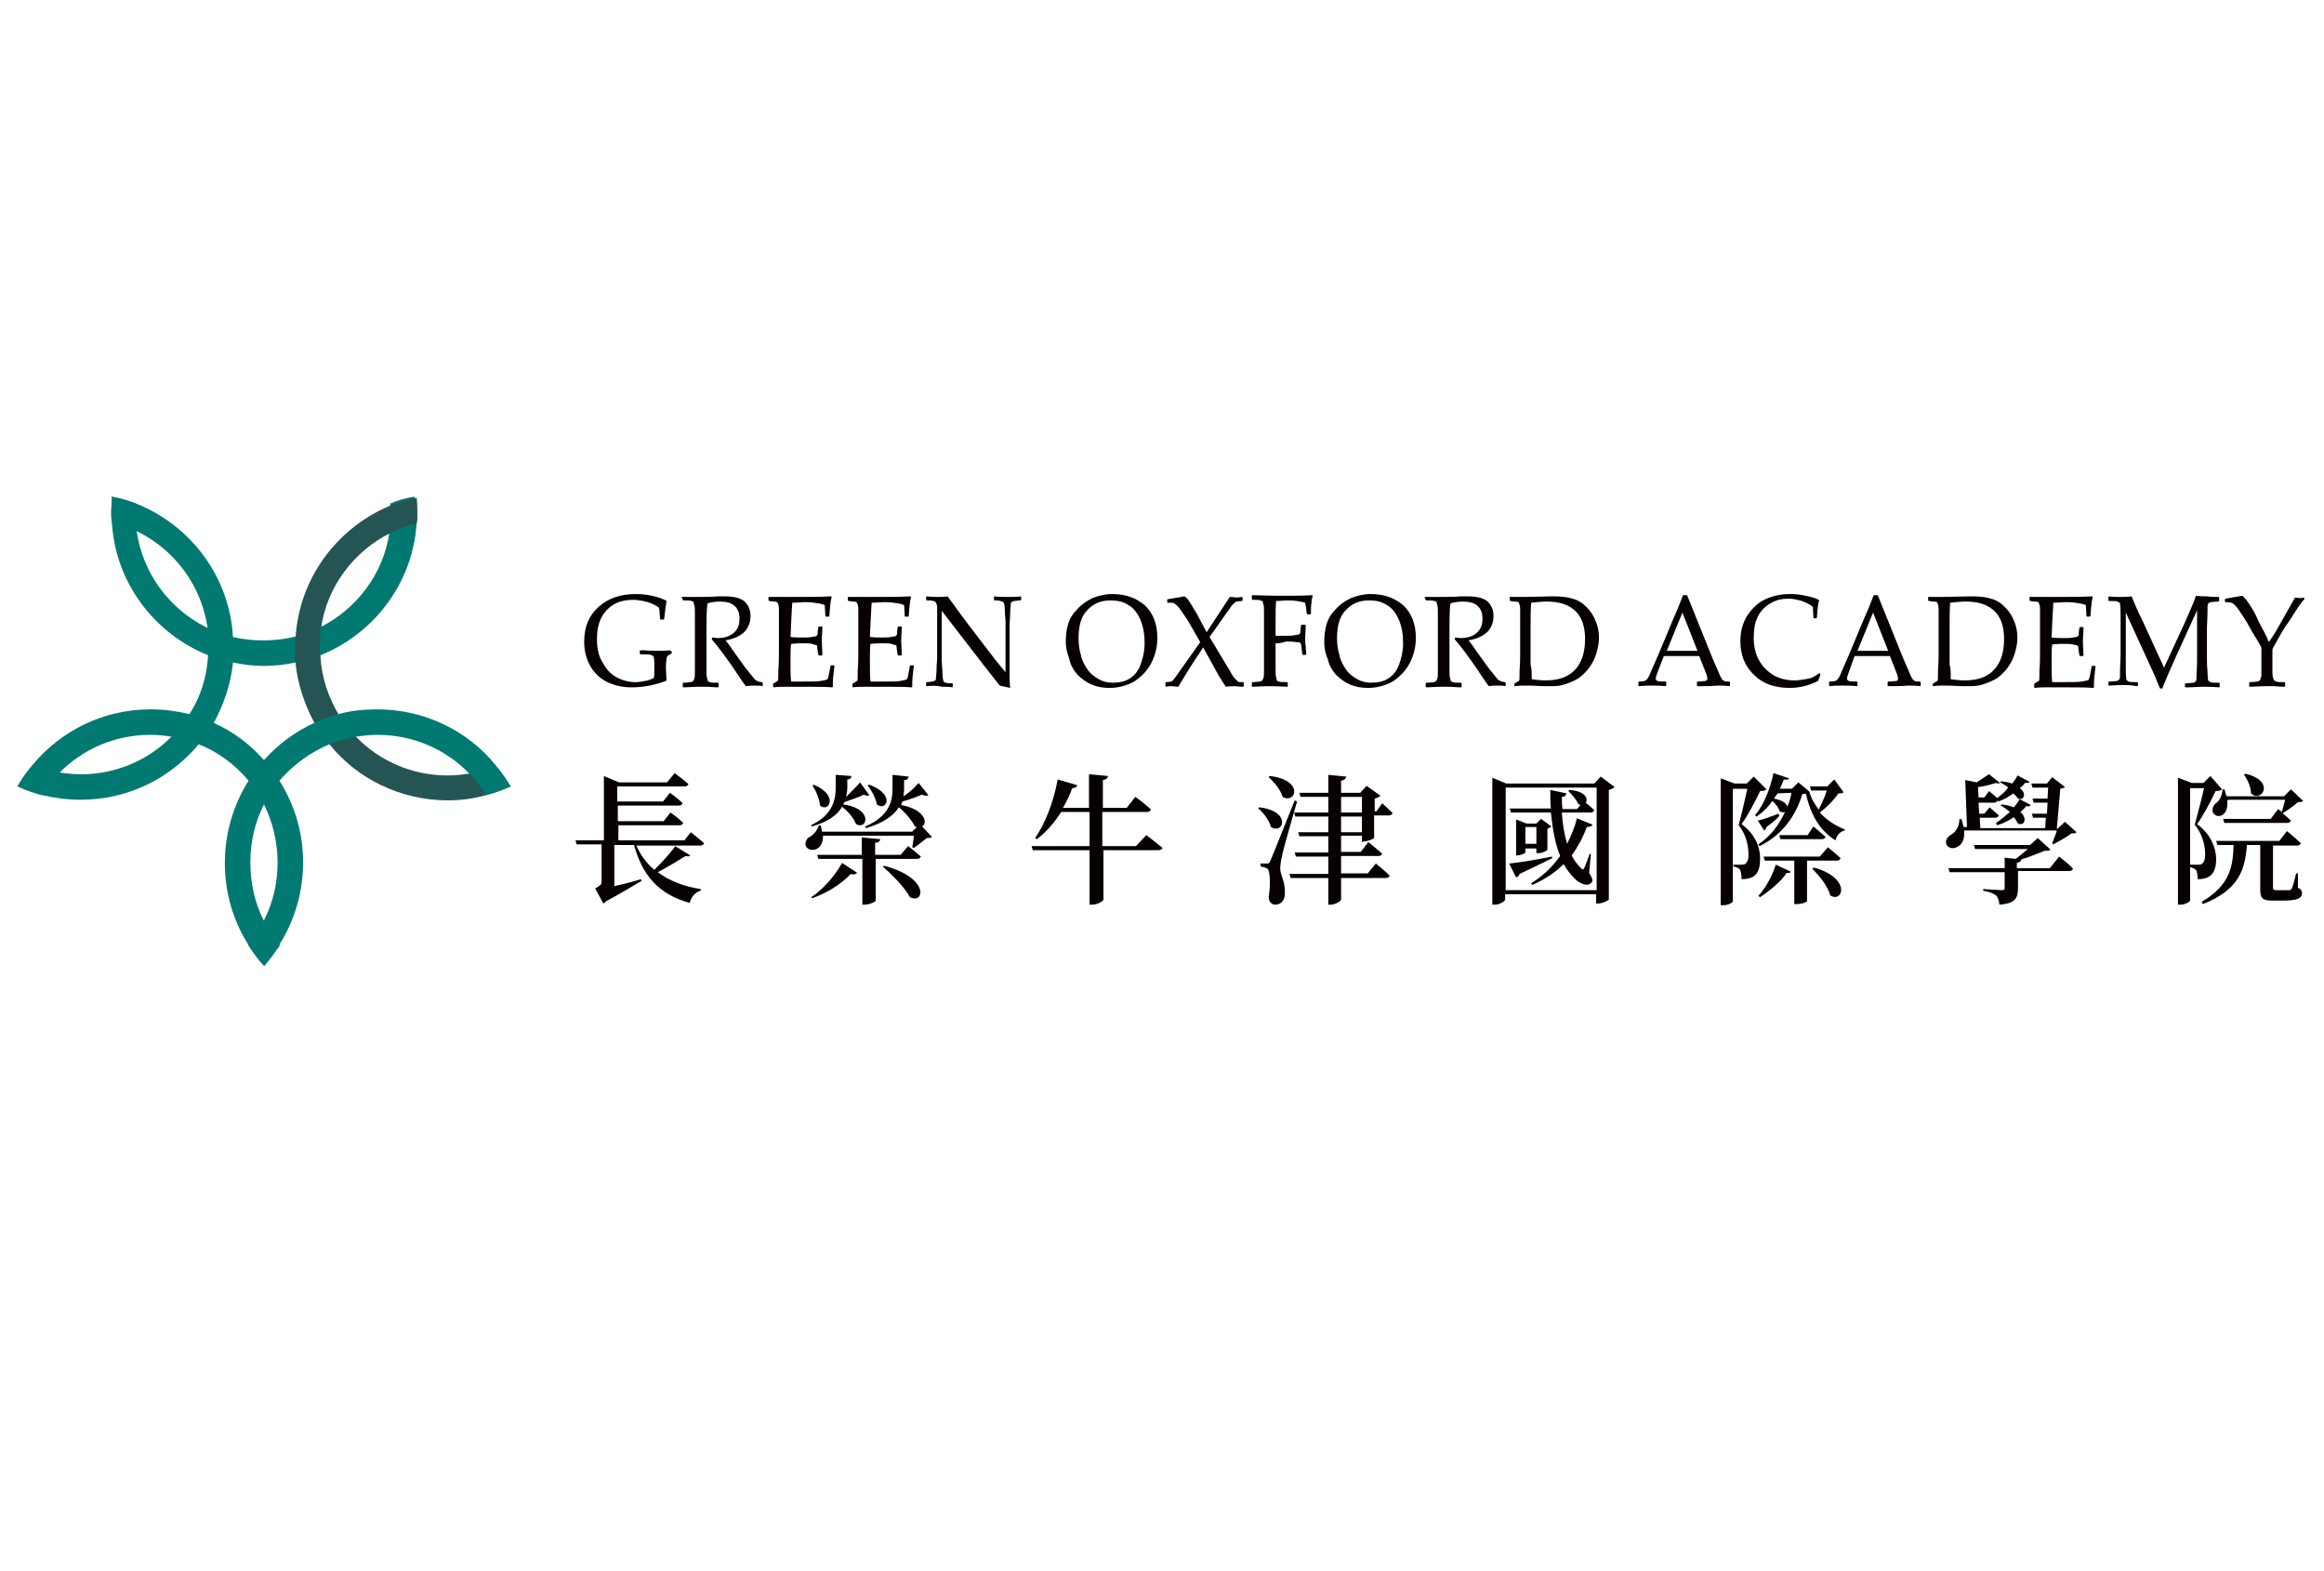 <?xml version="1.0" encoding="utf-8"?>
<!-- Generator: Adobe Illustrator 27.7.0, SVG Export Plug-In . SVG Version: 6.00 Build 0)  -->
<svg version="1.1" id="圖層_1" xmlns="http://www.w3.org/2000/svg" xmlns:xlink="http://www.w3.org/1999/xlink" x="0px" y="0px"
	 viewBox="0 0 401 271" style="enable-background:new 0 0 401 271;" xml:space="preserve">
<style type="text/css">
	.st0{fill:#FFFFFF;fill-opacity:0;}
	.st1{fill:#007971;}
	.st2{fill:#255455;}
	.st3{fill:#060001;}
</style>
<rect x="22.2" y="433.9" class="st0" width="401" height="271"/>
<g>
	<path class="st1" d="M72,88.5c0,0.6,0,1.1-0.1,1.6c-0.6,10.5-7.4,19.3-16.7,23c-1.4,0.6-2.8,1-4.2,1.2c-1.7,0.4-3.6,0.6-5.4,0.6
		c-1.9,0-3.7-0.2-5.4-0.6c-1.5-0.3-2.9-0.7-4.2-1.2c-9.3-3.7-16.1-12.5-16.7-23c-0.1-0.6-0.1-1.1-0.1-1.6c0-0.9,0.1-1.9,0.1-2.8
		c1.5,0.3,2.9,0.7,4.2,1.2c-0.1,0.5-0.1,1.1-0.1,1.6c0,1.1,0.1,2.2,0.2,3.3c1.1,7.2,5.6,13.2,11.9,16.4c1.4,0.7,2.9,1.3,4.6,1.7
		c1.7,0.4,3.5,0.6,5.3,0.6c1.8,0,3.6-0.2,5.3-0.6c1.6-0.4,3.1-0.9,4.6-1.7c6.2-3.1,10.9-9.2,11.9-16.4c0.2-1.1,0.2-2.2,0.2-3.3
		c0-0.5,0-1.1-0.1-1.6c1.4-0.6,2.8-1,4.2-1.2C71.9,86.7,72,87.6,72,88.5z"/>
	<path class="st2" d="M88.1,135.7c-1.4,0.6-2.7,1.1-4.2,1.5c-2.1,0.6-4.4,0.9-6.6,0.9c-8.2,0-15.6-3.7-20.4-9.6
		c-0.9-1.1-1.8-2.4-2.6-3.7c-1.7-3.1-2.9-6.6-3.3-10.3c-0.1-0.9-0.1-1.9-0.1-2.8c0-0.6,0-1.1,0.1-1.6c0.6-10.5,7.4-19.3,16.7-23
		c1.4-0.6,2.8-1,4.2-1.2c0.1,0.9,0.1,1.9,0.1,2.8c0,0.6,0,1.1-0.1,1.6c-1.6,0.4-3.1,0.9-4.6,1.7c-6.2,3.1-10.9,9.2-11.9,16.4
		c-0.2,1.1-0.2,2.2-0.2,3.3c0,0.5,0,1.1,0.1,1.6c0.2,3.7,1.4,7.1,3.2,10.1c0.9,1.4,1.9,2.7,3,3.8c4,4.1,9.6,6.6,15.7,6.6
		c1.2,0,2.4-0.1,3.6-0.3c1.6-0.2,3.2-0.7,4.7-1.3C86.5,133.2,87.3,134.4,88.1,135.7z"/>
	<path class="st1" d="M88.1,135.7c-1.4,0.6-2.7,1.1-4.2,1.5c-0.9-1.4-1.9-2.7-3-3.8c-4-4.1-9.6-6.6-15.7-6.6c-1.2,0-2.4,0.1-3.6,0.3
		c-1.6,0.2-3.2,0.7-4.7,1.3c-3.4,1.4-6.3,3.6-8.6,6.2c-1.1,1.2-1.9,2.6-2.7,4.1c-1.6,3.1-2.4,6.5-2.4,10.1S44,156,45.6,159
		c0.7,1.4,1.7,2.8,2.7,4.1c-0.8,1.2-1.7,2.4-2.7,3.6c-1-1.1-1.9-2.3-2.7-3.6c-2.6-4.1-4.1-8.9-4.1-14.2c0-5.2,1.5-10.1,4.1-14.2
		c0.8-1.2,1.7-2.4,2.7-3.6c2.4-2.7,5.4-4.9,8.7-6.4c1.4-0.6,2.7-1.1,4.2-1.5c2.1-0.6,4.4-0.8,6.6-0.8c8.2,0,15.6,3.7,20.4,9.6
		C86.5,133.2,87.3,134.4,88.1,135.7z"/>
	<path class="st1" d="M52.3,148.8c0,5.2-1.5,10.1-4.1,14.2c-0.8,1.2-1.7,2.4-2.7,3.6c-1-1.1-1.9-2.3-2.7-3.6
		c1.1-1.2,1.9-2.6,2.7-4.1c1.6-3.1,2.4-6.5,2.4-10.1s-0.9-7.1-2.4-10.1c-0.7-1.4-1.7-2.8-2.7-4.1c-2.3-2.7-5.2-4.9-8.6-6.2
		c-1.5-0.6-3.1-1.1-4.7-1.3c-1.2-0.2-2.4-0.3-3.6-0.3c-6.1,0-11.7,2.5-15.7,6.6c-1.1,1.2-2.1,2.4-3,3.8c-1.4-0.4-2.9-0.9-4.2-1.5
		c0.7-1.3,1.6-2.5,2.6-3.7c4.9-5.9,12.2-9.6,20.4-9.6c2.3,0,4.5,0.3,6.6,0.8c1.4,0.4,2.9,0.9,4.2,1.5c3.4,1.5,6.3,3.7,8.7,6.4
		c1,1.1,1.9,2.3,2.7,3.6C50.8,138.8,52.3,143.6,52.3,148.8z"/>
	<path class="st1" d="M40.3,111.6c0,0.9-0.1,1.9-0.1,2.8c-0.4,3.7-1.6,7.2-3.3,10.3c-0.7,1.3-1.6,2.5-2.6,3.7
		c-4.9,5.9-12.2,9.6-20.4,9.6c-2.3,0-4.5-0.3-6.6-0.8c-1.4-0.4-2.9-0.9-4.2-1.5c0.7-1.3,1.6-2.5,2.6-3.7c1.5,0.6,3.1,1.1,4.7,1.3
		c1.2,0.2,2.4,0.3,3.6,0.3c6.1,0,11.7-2.5,15.7-6.6c1.1-1.2,2.1-2.4,3-3.8c1.9-2.9,3-6.4,3.2-10.1c0.1-0.5,0.1-1.1,0.1-1.6
		c0-1.1-0.1-2.2-0.2-3.3c-1.1-7.2-5.6-13.2-11.9-16.4c-1.4-0.7-3-1.3-4.6-1.7c-0.1-0.6-0.1-1.1-0.1-1.6c0-0.9,0.1-1.9,0.1-2.8
		c1.5,0.3,2.9,0.7,4.2,1.2c9.3,3.7,16.1,12.5,16.7,23C40.2,110.5,40.3,111,40.3,111.6z"/>
</g>
<g>
	<g>
		<path class="st3" d="M119.2,143.6c0,0,1.4,1.1,2.3,1.9c-0.1,0.2-0.3,0.4-0.6,0.4h-11.1c0.7,1.6,1.7,3,3.1,4.2
			c1.3-1.3,2.8-2.9,3.6-4.1l2.6,1.6c-0.1,0.2-0.4,0.2-0.8,0.1c-1.1,0.7-3.1,1.9-4.8,2.8c2,1.5,4.6,2.5,7.4,2.9v0.3
			c-0.9,0.2-1.6,1-1.9,2.1c-5.3-1.5-8.1-4.6-9.6-10h-3.4v7.1c1.4-0.3,3-0.7,4.6-1.2l0.1,0.3c-1.2,0.7-3.5,2.1-6.1,3.5
			c-0.2,0.2-0.3,0.3-0.5,0.4l-1.4-2.6c0.9-0.5,1.1-0.7,1.1-1.1v-6.5h-4.3l-0.2-0.7h4.9v-11.1l2.6,1.1h8.3l1.3-1.6
			c0,0,1.5,1.1,2.4,1.9c-0.1,0.2-0.3,0.4-0.6,0.4h-11.7v2.6h7.9l1.2-1.5c0,0,1.4,1,2.2,1.8c-0.1,0.2-0.3,0.4-0.6,0.4h-10.6v2.7h7.9
			l1.2-1.5c0,0,1.4,1,2.2,1.8c-0.1,0.2-0.3,0.4-0.6,0.4h-10.6v2.6h11.4L119.2,143.6z"/>
		<path class="st3" d="M160.8,144.4c-0.2,0.2-0.4,0.2-0.9,0.2c-0.6,0.5-1.6,1.3-2.2,1.7l-0.3-0.1c0.1-0.4,0.2-1.3,0.3-2h-15.7
			c0.1,3.7-4.4,2.7-2.6,0.4c0.8-0.4,1.6-1.2,1.9-2.2h0.3c0.1,0.4,0.2,0.7,0.2,1.1h15.6l0.8-0.8c-0.1,0-0.3-0.1-0.4-0.2
			c-0.5-1-1.6-2.3-2.7-3.2c-0.9,1.4-2.6,2.7-5.7,3.6l-0.1-0.3c4-1.7,4.7-4.2,4.7-6.5v-2.4l2.8,0.3c-0.1,0.3-0.2,0.6-0.8,0.6v1.6
			c0,0.4-0.1,0.8-0.1,1.2c1.1-0.7,2.1-1.7,2.6-2.3l1.7,2.1c-0.2,0.1-0.6,0.2-1.1-0.1c-0.7,0.3-2.2,0.9-3.4,1.2
			c-0.1,0.2-0.1,0.4-0.2,0.6c4.2,0.8,4.6,3.2,3.6,3.7L160.8,144.4z M150,137.2c-0.1,0.1-0.6,0.2-0.9-0.1c-0.8,0.4-2.2,0.9-3.4,1.3
			c-0.1,0.1-0.1,0.2-0.2,0.4c5.2,0.7,4.2,4.5,2.2,3.4c-0.4-1.1-1.4-2.2-2.4-3c-0.8,1.4-2.4,2.6-5.2,3.4l-0.2-0.2
			c3.7-1.7,4.3-4.3,4.3-6.5v-2.2l2.7,0.2c0,0.3-0.2,0.6-0.7,0.6v1.4c0,0.5-0.1,1.1-0.2,1.6c0.9-0.9,1.9-1.9,2.4-2.5L150,137.2z
			 M140,154.8c1.8-1.2,3.9-3.4,5.3-5.9l2.6,1.7c-0.2,0.2-0.5,0.4-1.1,0.2c-1.9,2-4.4,3.4-6.7,4.2L140,154.8z M140.4,135.4
			c4.4,1.8,2.6,4.9,1.1,3.6c-0.1-1.1-0.7-2.6-1.3-3.4L140.4,135.4z M156.7,146c0,0,1.4,1.1,2.2,1.8c-0.1,0.2-0.3,0.4-0.6,0.4h-7.2
			v7.2c0,0.2-1.1,0.7-1.9,0.7h-0.4v-7.9h-7.6l-0.2-0.7h7.7v-3l3.2,0.3c-0.1,0.3-0.2,0.6-0.9,0.6v2.1h4.4L156.7,146z M150,135.4
			c4.6,1.7,2.9,4.7,1.3,3.4c-0.2-1.1-0.9-2.4-1.6-3.3L150,135.4z M152.6,149.4c7.9,2.1,6.9,6.7,4.4,5.4c-0.9-1.7-3.1-3.9-4.7-5.3
			L152.6,149.4z"/>
		<path class="st3" d="M197.8,144.1c0,0,1.7,1.3,2.8,2.2c-0.1,0.2-0.3,0.4-0.7,0.4h-9.5v8.5c0,0.3-1.1,0.9-1.9,0.9H188v-9.4h-9.8
			L178,146h10v-5.9h-4.9c-1.2,1.9-2.6,3.5-4.2,4.7l-0.3-0.2c1.7-2.4,3.2-6.2,3.9-10.1l3.4,1c-0.1,0.3-0.4,0.5-0.9,0.5
			c-0.4,1.2-1,2.4-1.6,3.4h4.5v-5.8l3.3,0.3c-0.1,0.3-0.2,0.6-0.9,0.7v4.8h4.1l1.5-1.9c0,0,1.7,1.2,2.7,2.2
			c-0.1,0.2-0.3,0.4-0.7,0.4h-7.7v5.9h5.8L197.8,144.1z"/>
		<path class="st3" d="M217.3,139.3c5.7,0.7,4.1,4.8,2,3.4c-0.3-1.1-1.2-2.4-2.2-3.2L217.3,139.3z M223.8,138.3
			c-0.8,2.9-2.4,8.2-2.6,9.5c-0.2,0.7-0.3,1.6-0.3,2.2c0.1,1.2,0.9,2.2,0.8,4.2c0,1.2-0.7,1.9-1.7,1.9c-0.5,0-1-0.4-1.1-1.2
			c0.4-2.5,0.2-4.7-0.2-5c-0.3-0.2-0.7-0.3-1.2-0.4V149h1.1c0.3,0,0.4,0,0.6-0.5c0.4-0.9,0.4-0.9,4.2-10.4L223.8,138.3z
			 M219.1,133.9c6,0.7,4.5,4.9,2.2,3.6c-0.3-1.2-1.5-2.6-2.4-3.4L219.1,133.9z M235,145.3v-1.1h-3.6v2.8h3.4l1.3-1.7
			c0,0,1.5,1.2,2.4,2c-0.1,0.2-0.3,0.4-0.6,0.4h-6.5v3h4.6l1.4-1.7c0,0,1.5,1.2,2.4,2.1c-0.1,0.2-0.3,0.4-0.6,0.4h-7.8v3.7
			c0,0.3-1,0.9-1.8,0.9h-0.4v-4.6h-6.5l-0.2-0.7h6.7v-3h-5.6l-0.2-0.7h5.8v-2.8h-5l-0.2-0.7h5.2v-2.7h-5.7l-0.2-0.7h5.9v-2.7h-4.8
			l-0.2-0.7h5v-3.1l3.1,0.3c-0.1,0.3-0.2,0.6-0.9,0.7v2.1h3.3l1.1-1.2l2.4,1.7c-0.2,0.2-0.6,0.4-1,0.5v2.2h0.3l1-1.4
			c0,0,1.2,1.1,1.8,1.7c-0.1,0.2-0.3,0.4-0.6,0.4h-2.6v3.9c0,0.1-1.1,0.6-1.8,0.6L235,145.3L235,145.3z M231.4,140.2h3.6v-2.7h-3.6
			V140.2z M235,143.6v-2.7h-3.6v2.7H235z"/>
		<path class="st3" d="M278.6,135.8c-0.2,0.2-0.6,0.4-1,0.5v18.9c-0.1,0.2-1.1,0.7-1.9,0.7h-0.3v-1.6h-15.7v0.9
			c0,0.3-0.9,0.9-1.8,0.9h-0.4v-21.9l2.4,1h15.2l1.1-1.2L278.6,135.8z M275.5,153.6v-17.7h-15.7v17.7L275.5,153.6L275.5,153.6z
			 M267.8,148.1c-1.2,0.6-3.1,1.5-5.6,2.7c-0.1,0.3-0.3,0.5-0.6,0.6l-1.2-2.4c1.3-0.1,4.4-0.6,7.4-1.2L267.8,148.1z M269.5,140.2
			c0.1,1.9,0.4,3.7,0.9,5.4c0.7-1.4,1.3-2.8,1.7-4.4l2.7,1.1c-0.1,0.2-0.4,0.4-1,0.4c-0.7,1.9-1.6,3.5-2.6,4.9
			c0.4,0.9,1,1.6,1.6,2.2c0.3,0.3,0.4,0.3,0.6-0.1c0.2-0.5,0.6-1.5,0.9-2.4l0.2,0.1l-0.3,3.2c0.6,1,0.7,1.4,0.4,1.7
			c-0.7,0.8-2.1,0.1-2.9-0.7c-0.7-0.7-1.4-1.6-1.9-2.5c-1.6,1.6-3.4,2.7-5.4,3.6l-0.2-0.3c1.8-1.1,3.6-2.7,5-4.7
			c-0.9-2.2-1.3-4.7-1.6-7.5h-6.9l-0.2-0.7h7.1c-0.1-1.1-0.1-2.1-0.1-3.2l2.8,0.6c-0.1,0.3-0.3,0.6-0.8,0.6c0,0.7,0,1.4,0.1,2.1h2.5
			l0.6-0.7c-0.1,0-0.2-0.1-0.4-0.2c-0.3-0.7-1.1-1.7-1.7-2.2l0.2-0.2c2.8,0.2,3.3,1.6,2.8,2.2c0.4,0.3,1.1,0.9,1.5,1.3
			c-0.1,0.2-0.3,0.4-0.6,0.4H269.5z M265.1,147.1v-0.7h-1.9v0.7c0,0.1-0.7,0.5-1.4,0.5h-0.2v-6.2l1.8,0.7h1.7l0.8-0.8l1.8,1.3
			c-0.1,0.1-0.4,0.3-0.7,0.4v3.6c0,0.2-0.9,0.6-1.4,0.6H265.1z M265.1,145.6v-2.9h-1.9v2.9H265.1z"/>
		<path class="st3" d="M304.8,136.2c-0.2,0.2-0.6,0.3-1.1,0.3c-0.7,1.5-2.1,4.2-3.2,5.7c2.3,1.7,3.2,3.9,3.2,5.9
			c0,2.4-0.7,3.6-3.2,3.6c0-0.6-0.1-1.4-0.3-1.7c-0.2-0.2-0.6-0.4-1.1-0.5v-0.3h1.4c0.2,0,0.4,0,0.6-0.1c0.3-0.2,0.6-0.7,0.6-1.5
			c0-1.7-0.4-3.6-1.7-5.2c0.4-1.5,1.1-4.4,1.5-6.3h-2.5v19.4c0,0.2-0.7,0.7-1.7,0.7h-0.4v-21.9l2.4,0.9h2.1l1.2-1.2L304.8,136.2z
			 M318.1,136.7c-0.2,0.2-0.4,0.2-0.9,0.2c-0.7,1.1-2,2.4-3.2,3.3c1.2,1.3,2.7,2.3,4.3,2.9v0.2c-0.8,0.2-1.3,0.7-1.6,1.7
			c-2.7-1.7-4.3-4.4-5.1-8.1c-0.1,0.1-0.3,0.1-0.6,0.1c-1.1,3.6-3.3,7-7.4,9l-0.2-0.3c2.1-1.4,3.6-3.4,4.6-5.6
			c-0.2,0.1-0.6,0.1-0.9-0.1c-0.2-0.6-0.7-1.3-1.3-1.8c-0.7,1.1-1.7,2-2.7,2.7l-0.3-0.2c1.5-1.7,2.7-4.7,3.2-7.3l2.7,0.9
			c-0.1,0.2-0.3,0.3-0.9,0.2c-0.2,0.5-0.4,1-0.7,1.6h2.1l1.1-1.1l1.9,1.6l0,0l0,0c0.3,1.2,0.9,2.1,1.6,3.1c0.5-1,1.1-2.2,1.4-3.3
			h-2.7l-0.2-0.7h3l1.2-1.2L318.1,136.7z M307,140.8c-0.4,0.5-1.2,1.2-2.2,1.9c-0.1,0.3-0.2,0.5-0.4,0.6l-1.1-1.7
			c0.9-0.2,2.3-0.7,3.6-1.2L307,140.8z M303.4,154.6c1.3-1.4,2.5-3.7,3-5.4l2.6,1.2c-0.1,0.2-0.4,0.3-0.7,0.2
			c-0.9,1.4-2.9,3.1-4.6,4.2L303.4,154.6z M315.4,146.2c0,0,1.4,1.1,2.2,1.9c-0.1,0.2-0.3,0.4-0.6,0.4h-5.2v7c0,0.1-0.7,0.5-1.8,0.5
			h-0.4v-7.5h-5.1l-0.2-0.7h9.7L315.4,146.2z M306.7,136.9c-0.2,0.3-0.4,0.6-0.6,0.9c1.6,0.3,2.2,0.9,2.3,1.4
			c0.3-0.7,0.6-1.6,0.7-2.4L306.7,136.9L306.7,136.9z M312.9,142.6c0,0,1.3,1.1,2.1,1.8c-0.1,0.2-0.3,0.4-0.6,0.4h-7.2l-0.2-0.7h4.9
			L312.9,142.6z M313,149.7c6.5,1.8,5,6.2,2.8,4.8c-0.4-1.6-1.9-3.4-3.1-4.6L313,149.7z"/>
		<path class="st3" d="M358.3,143.6c-0.2,0.2-0.4,0.2-0.9,0.2c-0.7,0.6-2.2,1.4-3.1,1.9l-0.2-0.2c0.2-0.6,0.6-1.4,0.8-2.2h-16
			c0.1,1.4-0.2,2.4-1.3,2.9c-1.6,0.7-2.7-1.2-0.9-2.2c0.6-0.3,1.4-1.3,1.4-2.7h0.3c0.2,0.4,0.3,0.9,0.4,1.4h0.6l-0.3-8.1l2,0.4
			c0.7-0.5,1.6-1.1,2.1-1.4l1.9,1.5c-0.1,0.1-0.4,0.1-0.7,0c-0.7,0.2-1.9,0.6-3.1,0.7l0.1,1.8h1l0.8-1.1c0,0,0.9,0.7,1.5,1.3
			l-0.1-0.1c0.7-0.5,1.4-1.1,1.9-1.8c-0.4-0.4-1-0.7-1.4-0.9l0.2-0.2c0.7,0.1,1.4,0.2,1.9,0.4c0.4-0.5,0.7-0.9,0.9-1.4l2.1,1.1
			c-0.1,0.2-0.4,0.2-0.8,0.2c-0.2,0.3-0.5,0.6-0.9,0.9c1.3,0.9,0.7,2.2-0.3,1.8c-0.2-0.3-0.5-0.6-0.8-0.9c-0.8,0.6-1.7,1.1-2.6,1.4
			l-0.1-0.2c-0.1,0.2-0.3,0.4-0.6,0.4h-2.7l0.1,1.9h0.9l0.9-1.1c0,0,0.9,0.8,1.6,1.4c-0.1,0.2-0.3,0.4-0.6,0.4h-2.7l0.1,1.8h11.2
			l0.1-1.8h-2.2l-0.2-0.7h2.6l0.1-1.9h-2.4l-0.2-0.7h2.6l0.1-1.9h-2.7l-0.2-0.7h2.7l0.9-1.1l2.2,1.7c-0.2,0.2-0.4,0.2-0.8,0.3
			l-0.6,6.9h0.1l1.3-1.2L358.3,143.6z M355.3,147.8c0,0,1.6,1.2,2.4,2.1c-0.1,0.2-0.3,0.4-0.6,0.4h-8.9v2.9c0,1.7-0.4,2.7-3.2,2.9
			c-0.1-0.7-0.2-1.2-0.6-1.6c-0.4-0.3-1-0.6-2.2-0.8v-0.3c0,0,2.7,0.2,3.2,0.2c0.4,0,0.5-0.1,0.5-0.4v-2.7h-9.5l-0.2-0.7h9.7v-1.8
			l1.9,0.2c0.7-0.5,1.5-1.2,2.1-1.7h-9.1l-0.2-0.7h9.7l1.3-1.2l2.2,2c-0.2,0.2-0.4,0.2-1,0.2c-1.1,0.4-2.6,1.1-4.1,1.5h0.1
			c-0.1,0.3-0.3,0.5-0.8,0.6v0.9h5.7L355.3,147.8z M350.4,138.9c-0.1,0.2-0.4,0.3-0.8,0.2c-0.2,0.3-0.6,0.7-1,1
			c1.3,1.1,0.7,2.5-0.4,2c-0.2-0.3-0.4-0.7-0.7-1.1c-0.9,0.6-1.9,1.1-2.9,1.4l-0.2-0.4c0.8-0.5,1.6-1.2,2.4-1.9
			c-0.5-0.4-1.1-0.9-1.6-1.1l0.2-0.2c0.9,0.1,1.5,0.3,2.1,0.5c0.4-0.5,0.7-0.9,1-1.4L350.4,138.9z"/>
		<path class="st3" d="M383.4,136.2c-0.2,0.2-0.6,0.3-1.1,0.3c-0.7,1.5-2.1,4.2-3.2,5.7c2.3,1.7,3.2,3.9,3.3,5.9
			c0,2.4-0.8,3.6-3.2,3.6c0-0.6-0.1-1.4-0.3-1.6c-0.2-0.2-0.6-0.4-1.1-0.5v-0.4h1.5c0.2,0,0.4,0,0.6-0.1c0.3-0.2,0.6-0.7,0.6-1.6
			c0-1.7-0.5-3.6-1.8-5.2c0.4-1.6,1.2-4.4,1.6-6.3h-2.4v19.4c0,0.1-0.7,0.7-1.7,0.7h-0.4v-21.9l2.4,0.9h2l1.2-1.2L383.4,136.2z
			 M396.5,153.2c0.6,0.2,0.7,0.6,0.7,0.9c0,0.9-0.7,1.3-3.5,1.3h-1.6c-1.8,0-2.1-0.5-2.1-1.9v-7.7h-2.3c-0.3,4-1.2,7.7-7.6,10.2
			l-0.2-0.4c5-2.9,5.4-6.3,5.5-9.8h-2.8l-0.2-0.7h10.9l1.3-1.7c0,0,1.5,1.2,2.4,2.1c-0.1,0.2-0.3,0.4-0.6,0.4h-4.2v0.2v7.1
			c0,0.3,0.1,0.4,0.6,0.4h1.1c0.4,0,0.8,0,1.1,0c0.2,0,0.3-0.1,0.4-0.2c0.2-0.3,0.5-1.5,0.8-2.7h0.3L396.5,153.2z M384.3,138.1
			c0.4,4.1-3.9,2.9-2.1,0.6c0.7-0.4,1.2-1.3,1.3-2.5h0.3c0.2,0.4,0.2,0.8,0.4,1.2h9.9l1.2-1.2l2.1,2c-0.2,0.2-0.4,0.2-0.9,0.2
			c-0.6,0.6-1.8,1.4-2.6,1.9l-0.2-0.1c0.5,0.4,1.1,0.9,1.6,1.4c-0.1,0.2-0.3,0.4-0.6,0.4h-10.9l-0.2-0.7h8.2l1.3-1.7
			c0,0,0.2,0.2,0.6,0.5c0.2-0.5,0.4-1.4,0.6-2.1h-9.9V138.1z M387.4,133.5c5.3,1.2,2.9,5.1,1,3.4c0-1.1-0.6-2.4-1.2-3.2L387.4,133.5
			z"/>
	</g>
</g>
<g>
	<g>
		<path class="st3" d="M115.9,112.4v0.3l-0.1,0.1l-0.5,0.3c-0.1,0.1-0.2,0.1-0.2,0.2c0,0.1-0.1,0.2-0.1,0.6
			c-0.1,0.4-0.1,0.9-0.1,1.4c0,0.6,0.1,1.3,0.1,2.1l-0.1,0.1c-1.9,0.7-3.9,1.1-5.9,1.1c-1.6,0-2.9-0.3-4.2-0.9
			c-1.2-0.6-2.2-1.5-2.9-2.7c-0.7-1.2-1.1-2.6-1.1-4.3c0-2.5,0.8-4.5,2.5-6c1.7-1.5,3.8-2.2,6.4-2.2c1.9,0,3.7,0.4,5.2,1.1l0.1,0.1
			c-0.1,0.5-0.2,1.5-0.4,3.1l-0.1,0.1h-0.5l-0.1-0.1l-0.1-1.2c0-0.4-0.1-0.6-0.1-0.7s-0.1-0.1-0.2-0.2c-0.1-0.1-0.4-0.2-0.9-0.5
			c-0.5-0.2-1.1-0.4-1.6-0.5c-0.5-0.1-1.1-0.2-1.7-0.2c-1.2,0-2.4,0.2-3.4,0.8c-1,0.6-1.7,1.4-2.2,2.4c-0.5,1.1-0.7,2.2-0.7,3.6
			c0,1.3,0.2,2.6,0.8,3.7c0.6,1.1,1.3,2.1,2.3,2.7c1,0.6,2.2,1,3.5,1c0.6,0,1.2-0.1,1.7-0.2c0.6-0.1,1.1-0.3,1.5-0.5
			c0.1-0.2,0.1-0.7,0.1-1.4v-1.2c0-0.6-0.1-0.9-0.1-1.1c-0.1-0.1-0.2-0.2-0.5-0.3c-0.2-0.1-0.9-0.1-1.8-0.1l-0.1-0.1v-0.5l0.1-0.1
			h0.6c1.1,0.1,2,0.1,2.7,0.1c0.4,0,1,0,1.7-0.1L115.9,112.4z"/>
		<path class="st3" d="M117.6,103L117.6,103c1.3,0,2.3,0,3.1,0c0.8,0,1.9,0,3.2-0.1c0.5,0,0.9,0,1.1,0c1.7,0,2.9,0.3,3.6,1
			c0.6,0.7,0.9,1.4,0.9,2.4c0,0.6-0.1,1.2-0.4,1.8c-0.3,0.6-0.7,1.1-1.4,1.5c-0.6,0.4-1.4,0.7-2.5,0.9c0.2,0.3,0.6,0.7,1.1,1.5
			l1.5,2.1c0.5,0.7,1,1.4,1.6,2.1s0.9,1.2,1.1,1.2c0.2,0.1,0.3,0.2,0.4,0.2s0.3,0.1,0.6,0.1l0.1,0.1v0.5l-0.1,0.1
			c-0.3-0.1-0.7-0.1-1.2-0.1c-0.5,0-1.1,0-1.6,0.1c-0.5-0.6-1.2-1.7-2.2-3.2c-1.2-1.7-2.4-3.4-3.7-4.9l0.1-0.3
			c0.4,0,0.6,0.1,0.9,0.1c1.2,0,2.1-0.3,2.8-0.9c0.7-0.6,1-1.4,1-2.5c0-0.9-0.3-1.7-0.9-2.2c-0.6-0.5-1.4-0.7-2.5-0.7
			c-0.7,0-1.4,0.1-2.1,0.3c-0.1,0.2-0.2,1.5-0.2,4.1v5.1v2.1c0,0.8,0,1.4,0.1,1.6c0.1,0.2,0.1,0.4,0.1,0.5c0.1,0.1,0.2,0.1,0.4,0.2
			s0.6,0.1,1.4,0.1l0.1,0.1v0.6l-0.1,0.1c-0.1,0-0.6,0-1.8-0.1c-0.5,0-0.9,0-1.2,0c-0.2,0-1.2,0-3,0.1l-0.1-0.1v-0.6l0.1-0.1
			c0.6,0,1.1-0.1,1.3-0.1c0.2-0.1,0.4-0.1,0.4-0.2c0.1-0.1,0.1-0.2,0.2-0.4c0.1-0.2,0.1-0.7,0.1-1.5v-2.3v-5.1V106
			c0-0.8,0-1.4-0.1-1.6c-0.1-0.2-0.1-0.4-0.1-0.5c-0.1-0.1-0.2-0.1-0.4-0.2c-0.2-0.1-0.6-0.1-1.4-0.1l-0.1-0.1L117.6,103L117.6,103z
			"/>
		<path class="st3" d="M132.7,103L132.7,103c2.4,0,4,0,4.6,0c2.3,0,4.3,0,6.1-0.1l0.1,0.1c-0.2,0.7-0.3,1.8-0.4,3.3l-0.1,0.1h-0.5
			l-0.1-0.1c0-0.1,0-0.1,0-0.2c0-0.6-0.1-1.2-0.1-1.7c-0.4-0.2-1.1-0.3-1.8-0.4c-0.7-0.1-1.4-0.1-1.7-0.1c-0.6,0-1.2,0.1-2.1,0.1
			l-0.1,1.7l-0.1,2l-0.1,2.2c0.7,0.1,1.4,0.1,2.1,0.1c0.6,0,1.2,0,1.6-0.1c0.4-0.1,0.7-0.1,0.7-0.1c0.1-0.1,0.1-0.1,0.2-0.2
			c0.1-0.1,0.1-0.4,0.1-0.7l0.1-0.7l0.1-0.1h0.5l0.1,0.1c0,0.8-0.1,1.6-0.1,2.4l0.1,2.4l-0.1,0.1h-0.5l-0.1-0.1l-0.1-0.6
			c-0.1-0.5-0.1-0.8-0.1-0.9c0-0.1-0.1-0.2-0.2-0.2s-0.4-0.1-0.7-0.2c-0.4-0.1-1-0.1-1.7-0.1c-0.4,0-1,0-1.9,0.1
			c-0.1,0.6-0.1,1.6-0.1,3.1c0,1.5,0,2.6,0.1,3.4h1.9c1.7,0,2.7,0,3.2-0.1c0.4-0.1,0.8-0.1,1.2-0.3c0.1-0.2,0.2-0.6,0.3-1.2
			c0.1-0.6,0.2-1,0.2-1.1l0.1-0.1h0.5l0.1,0.1c-0.1,0.3-0.1,0.9-0.2,1.6c-0.1,0.7-0.1,1.4-0.1,2l-0.1,0.1c-1.3-0.1-3.1-0.1-5.2-0.1
			h-2.8c-0.7,0-1.4,0-2.1,0.1l-0.1-0.1V118l0.1-0.1c0.4-0.2,0.6-0.4,0.7-0.4c0.1-0.1,0.1-0.7,0.1-1.9c0.1-1.2,0.1-2.1,0.1-2.8v-4
			v-2.5c0-0.6,0-1,0-1.3s-0.1-0.6-0.1-0.7c-0.1-0.1-0.1-0.2-0.1-0.3c-0.1-0.1-0.1-0.1-0.2-0.1c-0.1-0.1-0.2-0.1-0.5-0.1l-0.8-0.1
			l-0.1-0.1V103z"/>
		<path class="st3" d="M146.4,103L146.4,103c2.4,0,4,0,4.6,0c2.3,0,4.3,0,6.1-0.1l0.1,0.1c-0.2,0.7-0.3,1.8-0.4,3.3l-0.1,0.1h-0.5
			l-0.1-0.1c0-0.1,0-0.1,0-0.2c0-0.6-0.1-1.2-0.1-1.7c-0.4-0.2-1.1-0.3-1.8-0.4c-0.7-0.1-1.4-0.1-1.7-0.1c-0.6,0-1.2,0.1-2.1,0.1
			l-0.1,1.7l-0.1,2l-0.1,2.2c0.7,0.1,1.4,0.1,2.1,0.1c0.6,0,1.2,0,1.6-0.1s0.7-0.1,0.7-0.1c0.1-0.1,0.1-0.1,0.2-0.2
			c0.1-0.1,0.1-0.4,0.1-0.7l0.1-0.7l0.1-0.1h0.5l0.1,0.1c0,0.8-0.1,1.6-0.1,2.4l0.1,2.4l-0.1,0.1H155l-0.1-0.1l-0.1-0.6
			c-0.1-0.5-0.1-0.8-0.1-0.9c0-0.1-0.1-0.2-0.2-0.2s-0.4-0.1-0.7-0.2c-0.4-0.1-1-0.1-1.7-0.1c-0.4,0-1,0-1.9,0.1
			c-0.1,0.6-0.1,1.6-0.1,3.1c0,1.5,0,2.6,0.1,3.4h1.9c1.7,0,2.7,0,3.2-0.1c0.4-0.1,0.8-0.1,1.2-0.3c0.1-0.2,0.2-0.6,0.3-1.2
			c0.1-0.6,0.2-1,0.2-1.1l0.1-0.1h0.5l0.1,0.1c-0.1,0.3-0.1,0.9-0.2,1.6c-0.1,0.7-0.1,1.4-0.1,2l-0.1,0.1c-1.3-0.1-3.1-0.1-5.2-0.1
			h-2.8c-0.7,0-1.4,0-2.1,0.1l-0.1-0.1V118l0.1-0.1c0.4-0.2,0.6-0.4,0.7-0.4s0.1-0.7,0.1-1.9c0.1-1.2,0.1-2.1,0.1-2.8v-4v-2.5
			c0-0.6,0-1,0-1.3s-0.1-0.6-0.1-0.7c-0.1-0.1-0.1-0.2-0.1-0.3c-0.1-0.1-0.1-0.1-0.2-0.1c-0.1-0.1-0.2-0.1-0.5-0.1l-0.8-0.1
			l-0.1-0.1V103z"/>
		<path class="st3" d="M159.9,118.4l-0.1-0.1v-0.5l0.1-0.1c0.4,0,0.7-0.1,1-0.1c0.2-0.1,0.4-0.1,0.5-0.2c0.1-0.1,0.1-0.2,0.1-0.5
			c0-0.2,0.1-0.7,0.1-1.5c0-0.8,0.1-1.4,0.1-1.7v-8.9c0-0.4-0.1-0.6-0.2-0.8c-0.1-0.2-0.3-0.3-0.5-0.3c-0.2-0.1-0.6-0.1-1.1-0.1
			l-0.1-0.1v-0.5l0.1-0.1c0.9,0.1,1.6,0.1,1.9,0.1c0.7,0,1.3,0,1.7-0.1l3.3,4.5l4.9,6.4c0.6,0.7,1.2,1.5,1.8,2.2v-8.4
			c0-0.2,0-0.8-0.1-1.7c0-0.9-0.1-1.4-0.1-1.6c-0.1-0.2-0.1-0.4-0.2-0.4c-0.1-0.1-0.2-0.1-0.5-0.2s-0.6-0.1-1-0.1l-0.1-0.1v-0.5
			l0.1-0.1c0.6,0.1,1.4,0.1,2.4,0.1c0.9,0,1.6,0,2.1-0.1l0.1,0.1v0.5l-0.1,0.1c-0.4,0-0.8,0.1-1.1,0.1c-0.2,0.1-0.4,0.1-0.5,0.2
			c-0.1,0.1-0.1,0.2-0.1,0.5c0,0.2-0.1,0.7-0.1,1.5s-0.1,1.4-0.1,1.7v5.2v3c0,1,0,2,0.1,2.9c-0.4-0.1-0.9-0.2-1.8-0.4l-0.7-0.9
			l-2.2-2.8l-7.1-9.2v8.4c0,0.3,0,0.9,0.1,1.8c0,0.9,0.1,1.4,0.1,1.6c0.1,0.2,0.1,0.3,0.1,0.4s0.2,0.1,0.4,0.2s0.6,0.1,1.1,0.1
			l0.1,0.1v0.5l-0.1,0.1c-0.4-0.1-0.9-0.1-1.7-0.1C161.6,118.3,160.7,118.3,159.9,118.4z"/>
		<path class="st3" d="M183.9,110.8c0-1.1,0.1-2.1,0.4-3.1s0.8-1.8,1.6-2.6c0.7-0.8,1.6-1.4,2.6-1.9c1-0.4,2.2-0.7,3.4-0.7
			c2.4,0,4.2,0.7,5.7,2c1.4,1.4,2.1,3.2,2.1,5.6c0,1.6-0.4,3.1-1.1,4.4c-0.7,1.3-1.7,2.3-2.9,3.1c-1.3,0.7-2.7,1.1-4.3,1.1
			c-1.1,0-2.2-0.2-3.1-0.6c-0.9-0.4-1.7-1-2.4-1.7c-0.7-0.8-1.2-1.7-1.4-2.7C184.1,112.6,183.9,111.6,183.9,110.8z M186.1,110.1
			c0,0.9,0.1,1.9,0.4,2.9c0.2,1,0.7,1.9,1.2,2.6s1.2,1.2,1.9,1.6c0.7,0.4,1.5,0.6,2.4,0.6c1.1,0,2.1-0.2,2.9-0.7
			c0.8-0.5,1.5-1.3,1.9-2.4c0.4-1.1,0.7-2.3,0.7-3.7c0-1.5-0.2-2.8-0.7-4c-0.5-1.2-1.2-2.1-2.1-2.6c-0.9-0.6-1.9-0.8-3.1-0.8
			c-1.7,0-3,0.6-4,1.7C186.6,106.3,186.1,107.9,186.1,110.1z"/>
		<path class="st3" d="M201.1,118.3v-0.5l0.1-0.1c0.4,0,0.7-0.1,0.9-0.1c0.2-0.1,0.4-0.3,0.6-0.6c0.2-0.3,0.7-1,1.5-2.1l2.9-4.1
			l-1.9-3.3c-0.1-0.2-0.4-0.7-0.9-1.4c-0.5-0.7-0.8-1.2-1.1-1.5c-0.2-0.2-0.5-0.4-0.6-0.5s-0.5-0.1-1.1-0.1l-0.1-0.1v-0.4l0.1-0.1
			l2.9-0.5c0.2,0.2,0.6,0.4,0.8,0.9c0.3,0.4,0.7,1.1,1.3,2.1l1.7,3.2l4-6.1c0.6,0,0.9,0.1,1.1,0.1c0.1,0,0.4,0,1-0.1l0.1,0.1v0.5
			l-0.1,0.1c-0.4,0-0.7,0.1-0.9,0.1s-0.3,0.2-0.6,0.4c-0.2,0.2-0.7,0.9-1.4,1.9l-1.9,2.7l-0.8,1.1l3.6,6c0.3,0.6,0.6,1,0.8,1.2
			c0.2,0.2,0.4,0.4,0.5,0.5s0.4,0.1,0.9,0.1l0.1,0.1v0.6l-0.1,0.1c-0.7,0-1.1-0.1-1.4-0.1c-0.4,0-0.9,0-1.6,0.1
			c-0.4-0.6-0.8-1.3-1.2-1.9l-2.7-4.9l-0.7,1.1c-1,1.4-2.2,3.4-3.6,5.7c-0.4,0-0.8-0.1-1.1-0.1c-0.2,0-0.6,0-1.1,0.1L201.1,118.3z"
			/>
		<path class="st3" d="M220.1,111v2.2v2.1c0,0.8,0,1.3,0.1,1.6s0.1,0.4,0.1,0.5s0.2,0.1,0.4,0.2c0.2,0.1,0.6,0.1,1.4,0.1l0.1,0.1
			v0.6l-0.1,0.1c-1.7-0.1-2.7-0.1-3-0.1s-1.2,0-3,0.1l-0.1-0.1v-0.6l0.1-0.1c0.6,0,1.1-0.1,1.3-0.1c0.2-0.1,0.4-0.1,0.4-0.2
			c0.1-0.1,0.1-0.2,0.2-0.4c0.1-0.2,0.1-0.7,0.1-1.5v-2.3V108v-2.1c0-0.8,0-1.4-0.1-1.6c-0.1-0.2-0.1-0.4-0.1-0.5
			c-0.1-0.1-0.2-0.1-0.4-0.2c-0.2-0.1-0.6-0.1-1.4-0.1l-0.1-0.1v-0.6l0.1-0.1c2.9,0.1,4.7,0.1,5.2,0.1c1.7,0,3.4,0,5.1-0.1l0.1,0.1
			c-0.1,0.4-0.2,0.7-0.2,1.2c-0.1,0.4-0.1,1.1-0.1,1.9l-0.1,0.1h-0.5l-0.1-0.1c0-0.1-0.1-0.3-0.1-0.8c-0.1-0.4-0.1-0.7-0.2-1.1
			c-0.7-0.2-1.7-0.4-3-0.4c-0.6,0-1.2,0.1-2,0.1c-0.1,0.6-0.1,1.9-0.1,4.1v1.9c0.9,0,1.5,0,1.8,0c0.6,0,1.1,0,1.5-0.1
			c0.4-0.1,0.7-0.1,0.7-0.1s0.1-0.1,0.2-0.2c0.1-0.1,0.1-0.4,0.1-0.8l0.1-0.6l0.1-0.1h0.6l0.1,0.1l-0.1,2.4c0,0.2,0,0.7,0.1,1.2
			c0,0.6,0.1,1.1,0.1,1.4l-0.1,0.1h-0.5l-0.1-0.1l-0.1-0.9c0-0.4-0.1-0.6-0.1-0.8c-0.1-0.2-0.1-0.2-0.2-0.3
			c-0.1-0.1-0.4-0.1-0.7-0.1c-0.4-0.1-1-0.1-1.7-0.1C221,111,220.5,111,220.1,111z"/>
		<path class="st3" d="M228.5,110.8c0-1.1,0.1-2.1,0.4-3.1s0.8-1.8,1.6-2.6c0.7-0.8,1.6-1.4,2.6-1.9c1-0.4,2.2-0.7,3.4-0.7
			c2.4,0,4.2,0.7,5.7,2c1.4,1.4,2.1,3.2,2.1,5.6c0,1.6-0.4,3.1-1.1,4.4c-0.7,1.3-1.7,2.3-2.9,3.1c-1.3,0.7-2.7,1.1-4.3,1.1
			c-1.1,0-2.2-0.2-3.1-0.6c-0.9-0.4-1.7-1-2.4-1.7c-0.7-0.8-1.2-1.7-1.4-2.7C228.6,112.6,228.5,111.6,228.5,110.8z M230.7,110.1
			c0,0.9,0.1,1.9,0.4,2.9c0.2,1,0.7,1.9,1.2,2.6s1.2,1.2,1.9,1.6c0.7,0.4,1.5,0.6,2.4,0.6c1.1,0,2.1-0.2,2.9-0.7
			c0.8-0.5,1.5-1.3,1.9-2.4c0.4-1.1,0.7-2.3,0.7-3.7c0-1.5-0.2-2.8-0.7-4s-1.2-2.1-2.1-2.6c-0.9-0.6-1.9-0.8-3.1-0.8
			c-1.7,0-3,0.6-4,1.7C231.2,106.3,230.7,107.9,230.7,110.1z"/>
		<path class="st3" d="M245.8,103L245.8,103c1.3,0,2.3,0,3.1,0c0.8,0,1.9,0,3.2-0.1c0.5,0,0.9,0,1.1,0c1.7,0,2.9,0.3,3.6,1
			c0.6,0.7,0.9,1.4,0.9,2.4c0,0.6-0.1,1.2-0.4,1.8c-0.3,0.6-0.7,1.1-1.4,1.5c-0.6,0.4-1.4,0.7-2.5,0.9c0.2,0.3,0.6,0.7,1.1,1.5
			l1.5,2.1c0.5,0.7,1,1.4,1.6,2.1s0.9,1.2,1.1,1.2c0.2,0.1,0.3,0.2,0.4,0.2c0.1,0,0.3,0.1,0.6,0.1l0.1,0.1v0.5l-0.1,0.1
			c-0.3-0.1-0.7-0.1-1.2-0.1c-0.5,0-1.1,0-1.6,0.1c-0.5-0.6-1.2-1.7-2.2-3.2c-1.2-1.7-2.4-3.4-3.7-4.9l0.1-0.3
			c0.4,0,0.6,0.1,0.9,0.1c1.2,0,2.1-0.3,2.8-0.9c0.7-0.6,1-1.4,1-2.5c0-0.9-0.3-1.7-0.9-2.2s-1.4-0.7-2.5-0.7
			c-0.7,0-1.4,0.1-2.1,0.3c-0.1,0.2-0.2,1.5-0.2,4.1v5.1v2.1c0,0.8,0,1.4,0.1,1.6c0.1,0.2,0.1,0.4,0.1,0.5c0.1,0.1,0.2,0.1,0.4,0.2
			c0.2,0.1,0.6,0.1,1.4,0.1l0.1,0.1v0.6l-0.1,0.1c-0.1,0-0.6,0-1.8-0.1c-0.5,0-0.9,0-1.2,0c-0.2,0-1.2,0-3,0.1l-0.1-0.1v-0.6
			l0.1-0.1c0.6,0,1.1-0.1,1.3-0.1c0.2-0.1,0.4-0.1,0.4-0.2c0.1-0.1,0.1-0.2,0.2-0.4c0.1-0.2,0.1-0.7,0.1-1.5v-2.3v-5.1V106
			c0-0.8,0-1.4-0.1-1.6c-0.1-0.2-0.1-0.4-0.1-0.5c-0.1-0.1-0.2-0.1-0.4-0.2c-0.2-0.1-0.6-0.1-1.4-0.1l-0.1-0.1L245.8,103L245.8,103z
			"/>
		<path class="st3" d="M260.5,103L260.5,103c1.2,0,2.1,0,2.5,0l4.9-0.1c1.4,0,2.6,0.1,3.4,0.4c0.9,0.2,1.7,0.7,2.4,1.4
			c0.7,0.7,1.2,1.4,1.6,2.4c0.4,0.9,0.6,1.9,0.6,2.9s-0.2,1.9-0.5,2.9c-0.3,1-0.8,1.8-1.4,2.6c-0.6,0.7-1.3,1.4-2.1,1.8
			c-0.7,0.4-1.6,0.7-2.3,0.9c-0.7,0.2-1.6,0.2-2.4,0.2c-0.6,0-1.6,0-3.1-0.1c-0.5,0-0.8,0-1,0c-0.5,0-1.1,0-1.7,0.1l-0.1-0.1V118
			l0.1-0.1c0.4-0.2,0.6-0.4,0.7-0.4c0.1-0.1,0.1-0.7,0.1-1.9c0.1-1.2,0.1-2.1,0.1-2.8v-4v-2.5c0-0.6,0-1,0-1.3s-0.1-0.6-0.1-0.7
			c-0.1-0.1-0.1-0.2-0.1-0.3s-0.1-0.1-0.2-0.1c-0.1-0.1-0.2-0.1-0.5-0.1l-0.8-0.1l-0.1-0.1L260.5,103L260.5,103z M264.3,117.2
			c0.7,0.1,1.5,0.2,2.4,0.2c1.6,0,2.9-0.3,3.9-0.9c1-0.6,1.7-1.4,2.2-2.5c0.5-1.1,0.7-2.4,0.7-3.7c0-2.1-0.5-3.7-1.6-4.8
			c-1.1-1.1-2.7-1.7-5-1.7c-0.9,0-1.8,0.1-2.7,0.2c-0.1,1.2-0.1,2.6-0.1,4.1v3.4v3.2C264.3,115.3,264.3,116.1,264.3,117.2z"/>
		<path class="st3" d="M282.8,118.4l-0.1-0.1v-0.6l0.1-0.1c0.5,0,0.8-0.1,1-0.1c0.1-0.1,0.2-0.1,0.4-0.3c0.1-0.1,0.4-0.6,0.7-1.4
			l1.1-2.5l2.8-6.7c0.6-1.3,1.1-2.6,1.6-3.9h0.7l4.4,10.9l0.6,1.4c0.2,0.4,0.4,0.9,0.6,1.4s0.4,0.7,0.5,0.9c0.1,0.1,0.2,0.1,0.3,0.2
			s0.4,0.1,0.9,0.1l0.1,0.1v0.6l-0.1,0.1c-0.7-0.1-1.4-0.1-2-0.1c-1.2,0.1-2.3,0.1-3.5,0.1l-0.1-0.1v-0.6l0.1-0.1
			c0.7,0,1.2-0.1,1.4-0.1c0.2-0.1,0.3-0.2,0.3-0.4c0-0.2-0.1-0.4-0.1-0.6l-1.3-3.3h-6.1l-1.1,2.8c-0.2,0.5-0.3,0.9-0.3,1.1
			c0,0.2,0.1,0.3,0.3,0.4s0.7,0.1,1.4,0.1l0.1,0.1v0.6l-0.1,0.1c-0.9-0.1-1.7-0.1-2.4-0.1C284.4,118.3,283.6,118.3,282.8,118.4z
			 M287.6,112.3h5.3l-2.6-6.6L287.6,112.3z"/>
		<path class="st3" d="M314.1,116.5l-0.4,1c-1.6,0.8-3.2,1.2-4.9,1.2c-2.5,0-4.6-0.7-6.1-2.2c-1.6-1.5-2.4-3.4-2.4-5.9
			c0-1.7,0.4-3.1,1.2-4.4c0.8-1.2,1.8-2.2,3.1-2.8c1.3-0.6,2.7-0.9,4.3-0.9c0.9,0,1.8,0.1,2.7,0.3c0.9,0.2,1.7,0.4,2.2,0.7l0.1,0.1
			c-0.2,0.4-0.3,1.4-0.4,3l-0.1,0.1H313l-0.1-0.1l-0.1-1.9c-0.5-0.4-1.1-0.7-1.9-1c-0.7-0.2-1.5-0.4-2.2-0.4c-1.2,0-2.2,0.2-3.2,0.8
			c-0.9,0.5-1.7,1.3-2.2,2.3s-0.7,2.2-0.7,3.7c0,1.4,0.3,2.7,0.9,3.8c0.6,1.1,1.4,1.9,2.5,2.6c1.1,0.6,2.2,0.9,3.7,0.9
			c0.6,0,1.2-0.1,1.8-0.2c0.6-0.1,1.1-0.2,1.4-0.4c0.4-0.2,0.7-0.4,1.1-0.7L314.1,116.5z"/>
		<path class="st3" d="M315.7,118.4l-0.1-0.1v-0.6l0.1-0.1c0.5,0,0.8-0.1,1-0.1c0.1-0.1,0.2-0.1,0.4-0.3c0.1-0.1,0.4-0.6,0.7-1.4
			l1.1-2.5l2.8-6.7c0.6-1.3,1.1-2.6,1.6-3.9h0.7l4.4,10.9l0.6,1.4c0.2,0.4,0.4,0.9,0.6,1.4c0.2,0.5,0.4,0.7,0.5,0.9
			c0.1,0.1,0.2,0.1,0.3,0.2c0.1,0.1,0.4,0.1,0.9,0.1l0.1,0.1v0.6l-0.1,0.1c-0.7-0.1-1.4-0.1-2-0.1c-1.2,0.1-2.3,0.1-3.5,0.1
			l-0.1-0.1v-0.6l0.1-0.1c0.7,0,1.2-0.1,1.4-0.1s0.3-0.2,0.3-0.4s-0.1-0.4-0.1-0.6l-1.3-3.3h-6.1L319,116c-0.2,0.5-0.3,0.9-0.3,1.1
			c0,0.2,0.1,0.3,0.3,0.4s0.7,0.1,1.4,0.1l0.1,0.1v0.6l-0.1,0.1c-0.9-0.1-1.7-0.1-2.4-0.1C317.3,118.3,316.5,118.3,315.7,118.4z
			 M320.5,112.3h5.3l-2.6-6.6L320.5,112.3z"/>
		<path class="st3" d="M332.7,103L332.7,103c1.2,0,2.1,0,2.5,0l4.9-0.1c1.4,0,2.6,0.1,3.4,0.4c0.9,0.2,1.7,0.7,2.4,1.4
			c0.7,0.7,1.2,1.4,1.6,2.4c0.4,0.9,0.6,1.9,0.6,2.9s-0.2,1.9-0.5,2.9c-0.3,1-0.8,1.8-1.4,2.6c-0.6,0.7-1.3,1.4-2.1,1.8
			s-1.6,0.7-2.3,0.9s-1.6,0.2-2.4,0.2c-0.6,0-1.6,0-3.1-0.1c-0.5,0-0.8,0-1,0c-0.5,0-1.1,0-1.7,0.1l-0.1-0.1V118l0.1-0.1
			c0.4-0.2,0.6-0.4,0.7-0.4c0.1-0.1,0.1-0.7,0.1-1.9c0.1-1.2,0.1-2.1,0.1-2.8v-4v-2.5c0-0.6,0-1,0-1.3s-0.1-0.6-0.1-0.7
			c-0.1-0.1-0.1-0.2-0.1-0.3s-0.1-0.1-0.2-0.1c-0.1-0.1-0.2-0.1-0.5-0.1l-0.8-0.1l-0.1-0.1L332.7,103L332.7,103z M336.6,117.2
			c0.7,0.1,1.5,0.2,2.4,0.2c1.6,0,2.9-0.3,3.9-0.9c1-0.6,1.7-1.4,2.2-2.5c0.5-1.1,0.7-2.4,0.7-3.7c0-2.1-0.5-3.7-1.6-4.8
			c-1.1-1.1-2.7-1.7-5-1.7c-0.9,0-1.8,0.1-2.7,0.2c-0.1,1.2-0.1,2.6-0.1,4.1v3.4v3.2C336.6,115.3,336.6,116.1,336.6,117.2z"/>
		<path class="st3" d="M350.3,103L350.3,103c2.4,0,4,0,4.6,0c2.3,0,4.3,0,6.1-0.1l0.1,0.1c-0.2,0.7-0.3,1.8-0.4,3.3l-0.1,0.1h-0.5
			l-0.1-0.1c0-0.1,0-0.1,0-0.2c0-0.6-0.1-1.2-0.1-1.7c-0.4-0.2-1.1-0.3-1.8-0.4c-0.7-0.1-1.4-0.1-1.7-0.1c-0.6,0-1.2,0.1-2.1,0.1
			l-0.1,1.7l-0.1,2L354,110c0.7,0.1,1.4,0.1,2.1,0.1s1.2,0,1.6-0.1c0.4-0.1,0.7-0.1,0.7-0.1c0.1-0.1,0.1-0.1,0.2-0.2
			c0.1-0.1,0.1-0.4,0.1-0.7l0.1-0.7l0.1-0.1h0.5l0.1,0.1c0,0.8-0.1,1.6-0.1,2.4l0.1,2.4l-0.1,0.1h-0.5l-0.1-0.1l-0.1-0.6
			c-0.1-0.5-0.1-0.8-0.1-0.9c0-0.1-0.1-0.2-0.2-0.2c-0.1-0.1-0.4-0.1-0.7-0.2c-0.4-0.1-1-0.1-1.7-0.1c-0.4,0-1,0-1.9,0.1
			c-0.1,0.6-0.1,1.6-0.1,3.1c0,1.5,0,2.6,0.1,3.4h1.9c1.7,0,2.7,0,3.2-0.1c0.4-0.1,0.8-0.1,1.2-0.3c0.1-0.2,0.2-0.6,0.3-1.2
			c0.1-0.6,0.2-1,0.2-1.1l0.1-0.1h0.5l0.1,0.1c-0.1,0.3-0.1,0.9-0.2,1.6c-0.1,0.7-0.1,1.4-0.1,2l-0.1,0.1c-1.3-0.1-3.1-0.1-5.2-0.1
			h-2.8c-0.7,0-1.4,0-2.1,0.1l-0.1-0.1V118l0.1-0.1c0.4-0.2,0.6-0.4,0.7-0.4s0.1-0.7,0.1-1.9c0.1-1.2,0.1-2.1,0.1-2.8v-4v-2.5
			c0-0.6,0-1,0-1.3s-0.1-0.6-0.1-0.7c-0.1-0.1-0.1-0.2-0.1-0.3c-0.1-0.1-0.1-0.1-0.2-0.1c-0.1-0.1-0.2-0.1-0.5-0.1l-0.8-0.1
			l-0.1-0.1V103z"/>
		<path class="st3" d="M382.8,103l0.1,0.1v0.6l-0.1,0.1c-0.7,0-1.2,0.1-1.4,0.1c-0.2,0.1-0.3,0.1-0.4,0.3c-0.1,0.1-0.1,0.4-0.1,0.8
			c0,0.4,0,1.5-0.1,3.3v5.1c0,0.7,0,1.6,0.1,2.4c0,0.9,0.1,1.4,0.1,1.6c0.1,0.1,0.2,0.2,0.4,0.3c0.2,0.1,0.7,0.1,1.5,0.1l0.1,0.1
			v0.6l-0.1,0.1c-1.1-0.1-2.1-0.1-2.9-0.1c-0.6,0-1.6,0.1-2.9,0.1l-0.1-0.1v-0.5l0.1-0.1c0.7,0,1.2-0.1,1.4-0.1
			c0.2-0.1,0.3-0.1,0.4-0.3c0.1-0.1,0.1-0.4,0.1-0.8c0-0.4,0.1-1.5,0.1-3.3v-8.1l-3.6,7.9c-0.9,2-1.7,3.8-2.4,5.6h-0.4
			c-0.4-0.9-0.7-1.7-0.9-2.2l-5-10.9v7.6c0,0.7,0,1.6,0,2.4c0,0.9,0.1,1.4,0.1,1.6c0.1,0.1,0.2,0.2,0.4,0.3c0.2,0.1,0.7,0.1,1.5,0.1
			l0.1,0.1v0.5l-0.1,0.1l-0.7-0.1c-0.7-0.1-1.3-0.1-1.7-0.1c-0.2,0-1.1,0-2.5,0.1l-0.1-0.1v-0.5l0.1-0.1c0.7,0,1.2-0.1,1.4-0.1
			c0.2-0.1,0.3-0.2,0.4-0.3c0.1-0.1,0.1-0.4,0.1-0.7s0-1.5,0.1-3.4v-5c0-0.7,0-1.5,0-2.4s-0.1-1.5-0.1-1.6c-0.1-0.1-0.2-0.2-0.4-0.3
			c-0.2-0.1-0.7-0.1-1.5-0.1l-0.1-0.1V103l0.1-0.1c0.5,0.1,1.1,0.1,1.9,0.1c0.7,0,1.4,0,2-0.1c0.6,1.4,1.1,2.7,1.7,3.8l3.9,8.5
			l3.6-7.8c0.9-2.1,1.6-3.6,1.9-4.6c0.7,0.1,1.3,0.1,2,0.1C381.3,103,382,103,382.8,103z"/>
		<path class="st3" d="M384,103.9l-0.1-0.1v-0.4l0.1-0.1l2.9-0.5c0.2,0.1,0.4,0.4,0.6,0.6c0.2,0.2,0.5,0.7,0.9,1.3
			c0.4,0.6,0.9,1.5,1.4,2.7c0.6,1.1,1.2,2.2,1.7,3.4l1.1-1.7l1.2-2.1l2.2-3.9c0.2,0,0.6,0.1,0.8,0.1c0.2,0,0.4,0,0.7-0.1l0.1,0.1
			v0.2c-0.4,0.4-0.9,1.1-1.6,2.2c-0.7,1.1-1.2,1.9-1.6,2.4c-0.4,0.6-0.8,1.3-1.3,2.2c-0.5,0.9-0.8,1.4-0.9,1.6
			c-0.1,0.2-0.1,0.4-0.1,0.6v1.6v1.6c0,0.6,0,1.1,0.1,1.3c0.1,0.2,0.1,0.4,0.2,0.5c0.1,0.1,0.2,0.1,0.4,0.2s0.6,0.1,1.4,0.1l0.1,0.1
			v0.6l-0.1,0.1c-0.1,0-0.6,0-1.8-0.1c-0.5,0-0.9,0-1.2,0c-0.2,0-1.2,0-3,0.1l-0.1-0.1v-0.6l0.1-0.1c0.7,0,1.1-0.1,1.3-0.1
			c0.2-0.1,0.4-0.1,0.4-0.2c0.1-0.1,0.1-0.2,0.2-0.4c0.1-0.2,0.1-0.6,0.1-1.2v-1.9v-2.1c-0.1-0.4-0.7-1.3-1.6-2.8l-0.9-1.6
			c-0.3-0.5-0.7-1.1-1.1-1.7c-0.4-0.7-0.8-1.1-1-1.3c-0.2-0.2-0.4-0.4-0.6-0.4C385,104,384.6,103.9,384,103.9z"/>
	</g>
</g>
</svg>
